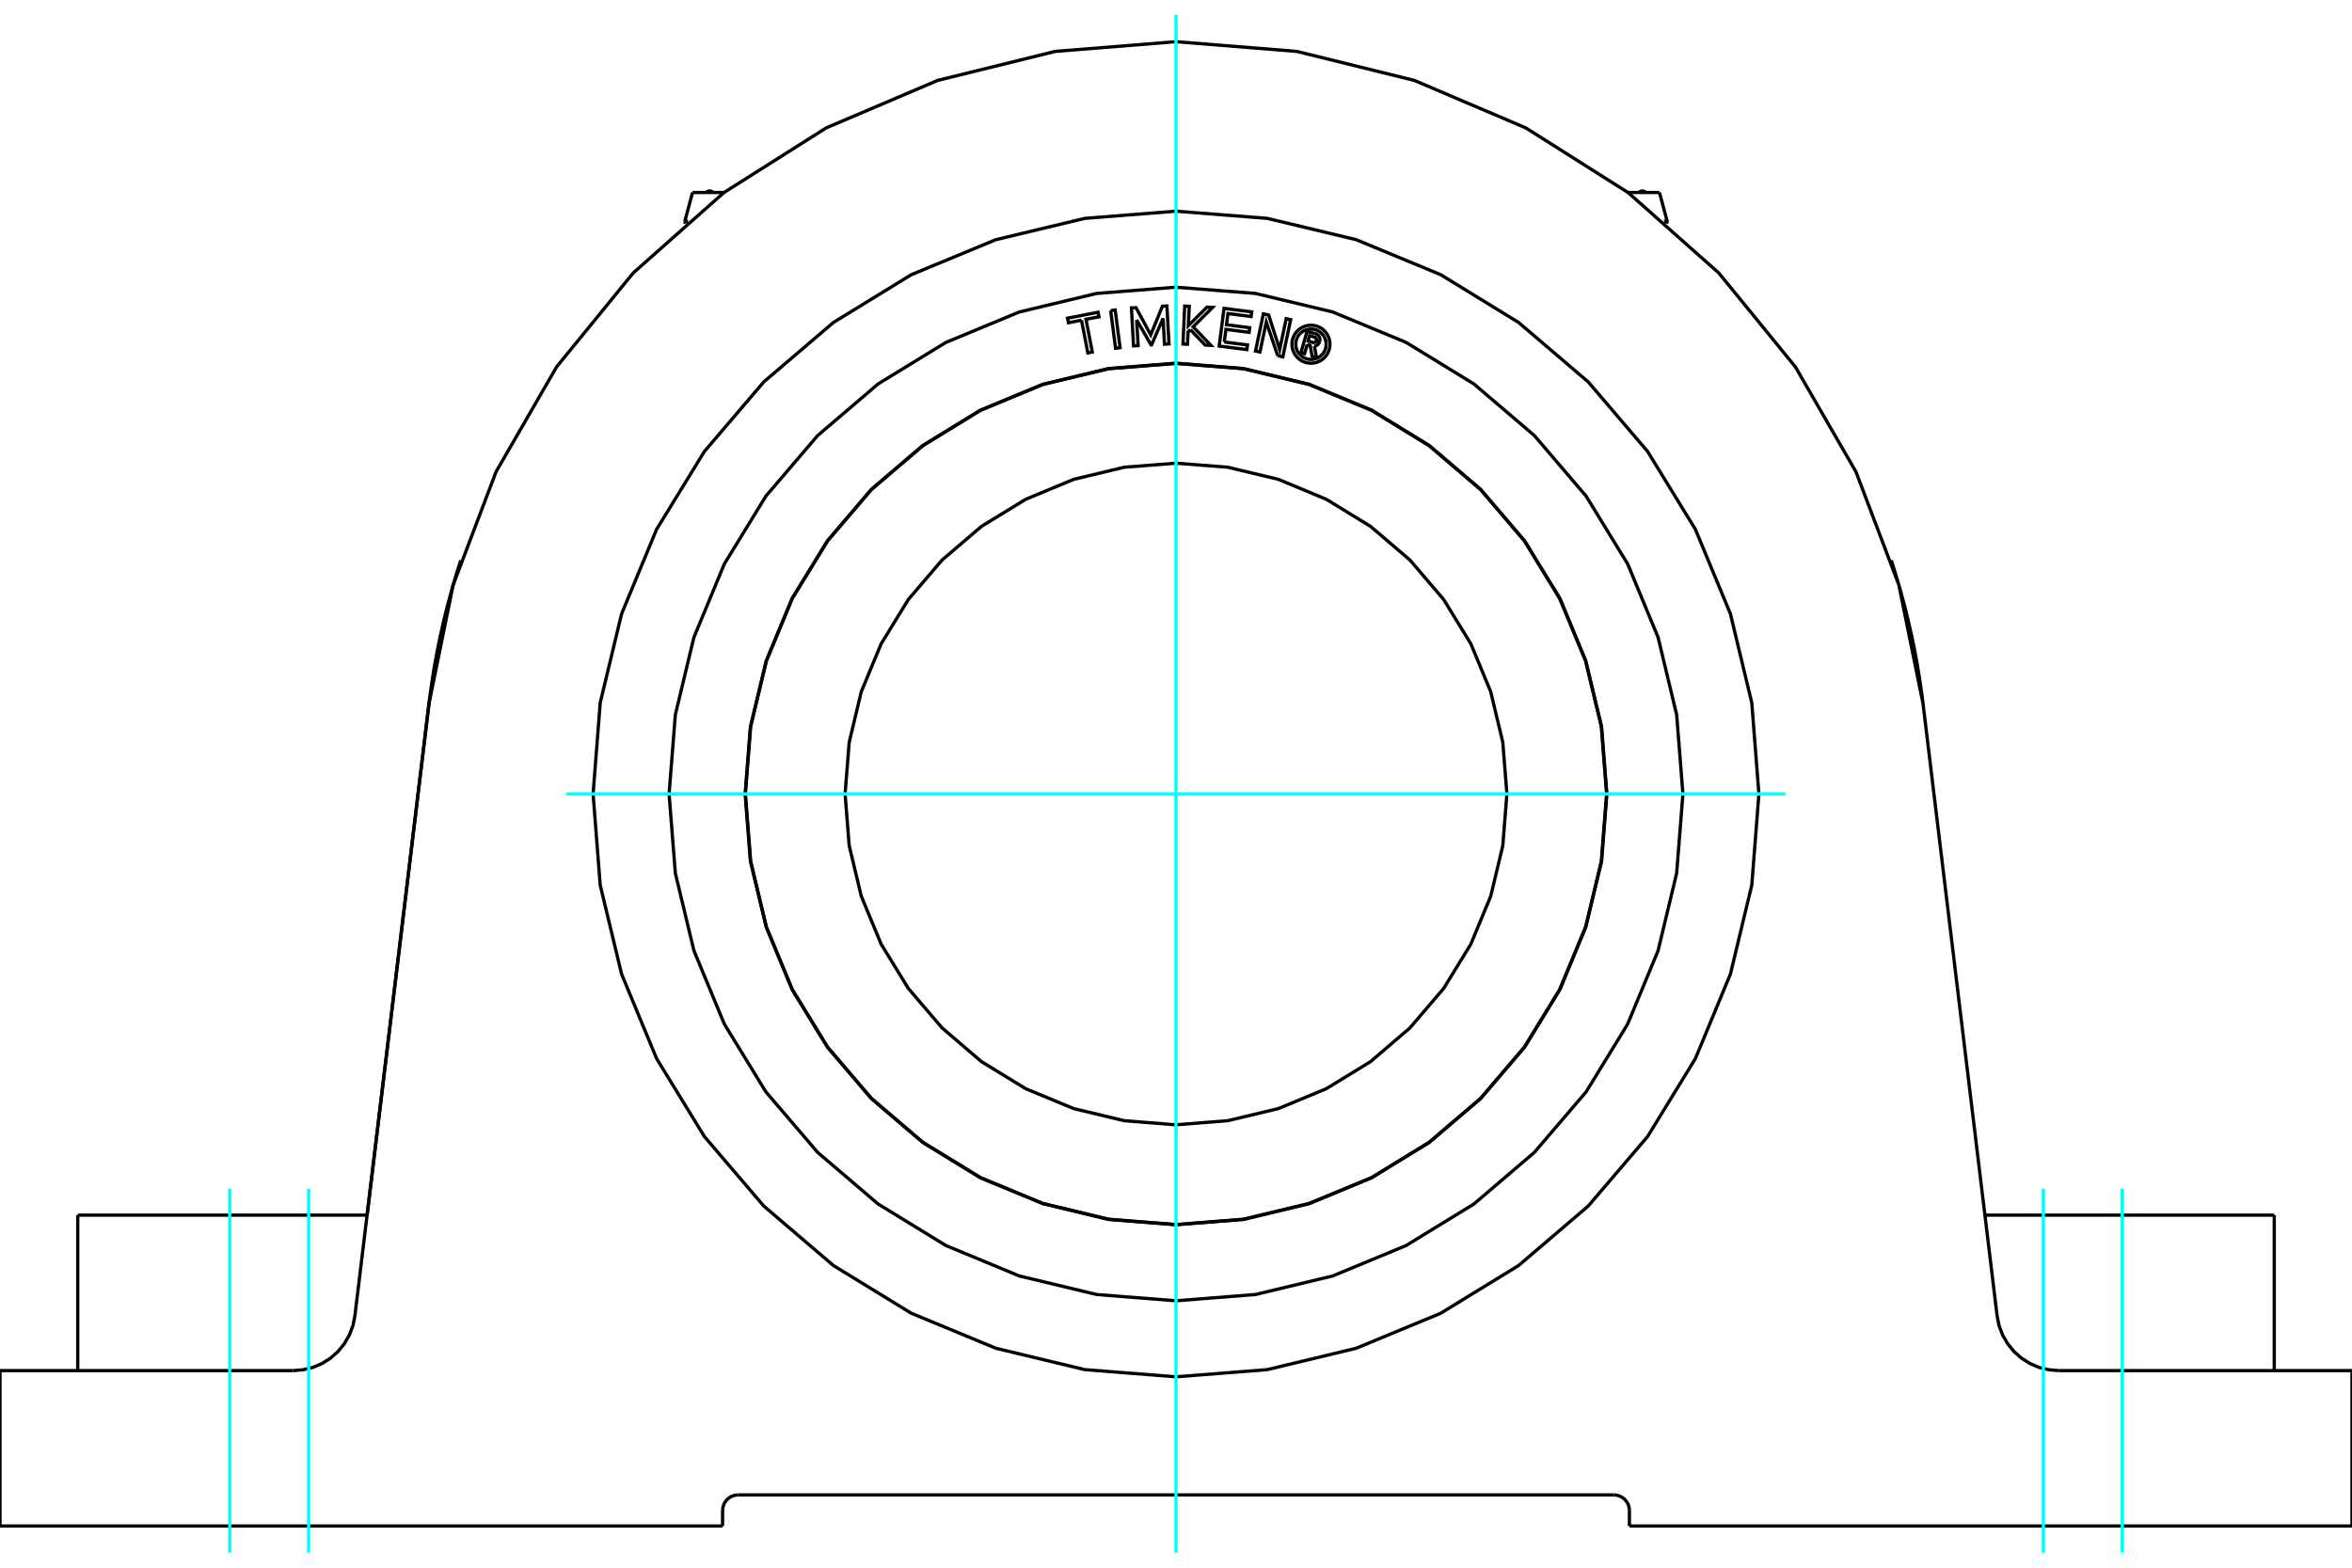 <?xml version="1.0" standalone="no"?>
<!DOCTYPE svg PUBLIC "-//W3C//DTD SVG 1.1//EN"
	"http://www.w3.org/Graphics/SVG/1.1/DTD/svg11.dtd">
<svg xmlns="http://www.w3.org/2000/svg" height="100%" width="100%" viewBox="0 0 36000 24000">
	<rect x="-1800" y="-1200" width="39600" height="26400" style="fill:#FFF"/>
	<g style="fill:none; fill-rule:evenodd" transform="matrix(1 0 0 1 0 0)">
		<g style="fill:none; stroke:#000; stroke-width:50; shape-rendering:geometricPrecision">
			<line x1="11298" y1="22886" x2="24702" y2="22886"/>
			<polyline points="11298,22886 11261,22889 11225,22898 11190,22912 11158,22932 11130,22956 11106,22984 11086,23016 11072,23051 11063,23087 11060,23124"/>
			<line x1="11060" y1="23362" x2="11060" y2="23124"/>
			<line x1="24940" y1="23124" x2="24940" y2="23362"/>
			<polyline points="24940,23124 24937,23087 24928,23051 24914,23016 24894,22984 24870,22956 24842,22932 24810,22912 24775,22898 24739,22889 24702,22886"/>
			<line x1="11060" y1="23362" x2="0" y2="23362"/>
			<polyline points="28948,8580 28950,8584 28954,8597 28961,8619 28970,8648 28982,8685 28996,8728 29011,8777 29026,8829 29043,8883 29059,8940 29076,8998 29093,9059 29110,9121 29127,9184 29145,9249 29162,9316 29179,9384 29196,9453 29213,9524 29229,9595 29245,9668 29262,9742 29277,9816 29293,9892 29308,9968 29322,10046 29337,10124 29351,10203 29364,10283 29377,10363 29389,10444 29401,10525 29413,10607 29424,10689 29434,10772 29064,8955 28407,7222 27480,5616 26308,4179 24921,2949 23354,1958 21648,1231 19848,787 18000,638"/>
			<line x1="32483" y1="18603" x2="30381" y2="18603"/>
			<line x1="34810" y1="18603" x2="32483" y2="18603"/>
			<polyline points="5619,18603 6566,10772 6576,10689 6587,10607 6599,10525 6611,10444 6623,10363 6636,10283 6649,10203 6663,10124 6678,10046 6692,9968 6707,9892 6723,9816 6738,9742 6755,9668 6771,9595 6787,9524 6804,9453 6821,9384 6838,9316 6855,9249 6873,9184 6890,9121 6907,9059 6924,8998 6941,8940 6957,8883 6974,8829 6989,8777 7004,8728 7018,8685 7030,8648 7039,8619 7046,8597 7050,8584 7052,8580"/>
			<polyline points="18000,638 16152,787 14352,1231 12646,1958 11079,2949 9692,4179 8520,5616 7593,7222 6936,8955 6566,10772"/>
			<line x1="3517" y1="18603" x2="1190" y2="18603"/>
			<line x1="5619" y1="18603" x2="3517" y2="18603"/>
			<line x1="5432" y1="20145" x2="6566" y2="10772"/>
			<polyline points="26922,12155 26813,10759 26486,9398 25950,8104 25218,6911 24309,5846 23244,4937 22051,4205 20757,3669 19396,3343 18000,3233 16604,3343 15243,3669 13949,4205 12756,4937 11691,5846 10782,6911 10050,8104 9514,9398 9187,10759 9078,12155 9187,13551 9514,14912 10050,16206 10782,17400 11691,18464 12756,19374 13949,20105 15243,20641 16604,20968 18000,21078 19396,20968 20757,20641 22051,20105 23244,19374 24309,18464 25218,17400 25950,16206 26486,14912 26813,13551 26922,12155"/>
			<line x1="0" y1="20983" x2="4487" y2="20983"/>
			<line x1="31513" y1="20983" x2="36000" y2="20983"/>
			<polyline points="30568,20145 30598,20295 30653,20439 30729,20571 30826,20690 30941,20792 31070,20874 31211,20934 31360,20970 31513,20983"/>
			<polyline points="4487,20983 4640,20970 4789,20934 4930,20874 5059,20792 5174,20690 5271,20571 5347,20439 5402,20295 5432,20145"/>
			<line x1="29434" y1="10772" x2="30568" y2="20145"/>
			<line x1="0" y1="23362" x2="0" y2="20983"/>
			<polyline points="36000,20983 36000,23362 24940,23362"/>
			<line x1="10482" y1="3387" x2="10531" y2="3387"/>
			<line x1="10600" y1="2947" x2="11083" y2="2947"/>
			<line x1="25469" y1="3387" x2="25518" y2="3387"/>
			<line x1="24917" y1="2947" x2="25400" y2="2947"/>
			<polyline points="23065,12155 23002,11363 22817,10590 22513,9856 22097,9178 21581,8574 20977,8058 20299,7643 19565,7338 18792,7153 18000,7091 17208,7153 16435,7338 15701,7643 15023,8058 14419,8574 13903,9178 13487,9856 13183,10590 12998,11363 12935,12155 12998,12947 13183,13720 13487,14454 13903,15132 14419,15736 15023,16253 15701,16668 16435,16972 17208,17157 18000,17220 18792,17157 19565,16972 20299,16668 20977,16253 21581,15736 22097,15132 22513,14454 22817,13720 23002,12947 23065,12155"/>
			<polyline points="24591,12155 24510,11124 24269,10118 23873,9163 23333,8281 22661,7494 21874,6823 20992,6282 20037,5886 19031,5645 18000,5564 16969,5645 15963,5886 15008,6282 14126,6823 13339,7494 12667,8281 12127,9163 11731,10118 11490,11124 11409,12155 11490,13186 11731,14192 12127,15148 12667,16029 13339,16816 14126,17488 15008,18028 15963,18424 16969,18665 18000,18747 19031,18665 20037,18424 20992,18028 21874,17488 22661,16816 23333,16029 23873,15148 24269,14192 24510,13186 24591,12155"/>
			<polyline points="24595,12155 24514,11124 24272,10117 23876,9161 23335,8279 22663,7492 21876,6820 20994,6279 20038,5883 19032,5642 18000,5560 16968,5642 15962,5883 15006,6279 14124,6820 13337,7492 12665,8279 12124,9161 11728,10117 11486,11124 11405,12155 11486,13187 11728,14193 12124,15149 12665,16032 13337,16818 14124,17490 15006,18031 15962,18427 16968,18669 18000,18750 19032,18669 20038,18427 20994,18031 21876,17490 22663,16818 23335,16032 23876,15149 24272,14193 24514,13187 24595,12155"/>
			<polyline points="20008,5274 19967,5415 19912,5399 20006,5072 20128,5107"/>
			<polyline points="20200,5228 20203,5212 20203,5196 20201,5181 20197,5166 20190,5152 20181,5139 20170,5128 20157,5119 20143,5111 20128,5107"/>
			<polyline points="20200,5228 20148,5213 20149,5206 20149,5199 20148,5193 20146,5186 20143,5180 20140,5175 20135,5170 20130,5166 20124,5162 20117,5160 20044,5139 20021,5221 20095,5242 20101,5244 20108,5244 20114,5243 20121,5242 20127,5239 20132,5235 20137,5231 20142,5226 20145,5220 20147,5214 20200,5229"/>
			<polyline points="20118,5298 20134,5295 20149,5289 20163,5281 20175,5270 20185,5258 20194,5244 20200,5229"/>
			<polyline points="20118,5298 20151,5474 20084,5455 20053,5287 20008,5274"/>
			<polyline points="18739,5236 19094,5281 19085,5352 18661,5298 18735,4721 19159,4775 19150,4846 18795,4800 18773,4972 19128,5017 19119,5088 18764,5042 18739,5236"/>
			<polyline points="17398,4897 17420,5291 17350,5295 17318,4714 17388,4710 17613,5126 17792,4688 17861,4684 17893,5265 17824,5269 17802,4874 17626,5280 17618,5280 17398,4897"/>
			<polyline points="16553,4902 16354,4941 16340,4871 16807,4780 16821,4850 16622,4888 16719,5389 16651,5403 16553,4902"/>
			<polyline points="17000,4755 17069,4746 17144,5323 17075,5332 17000,4755"/>
			<polyline points="18219,5046 18185,5080 18176,5270 18107,5267 18133,4686 18203,4689 18189,4985 18474,4702 18560,4706 18262,5003 18534,5287 18447,5283 18219,5046"/>
			<polyline points="19557,5446 19382,4930 19285,5389 19217,5374 19337,4805 19418,4822 19587,5350 19687,4879 19755,4894 19635,5463 19557,5446"/>
			<polyline points="20357,5270 20353,5224 20342,5180 20325,5138 20301,5099 20271,5064 20237,5034 20198,5011 20156,4993 20111,4982 20066,4979 20020,4982 19976,4993 19934,5011 19895,5034 19860,5064 19830,5099 19806,5138 19789,5180 19778,5224 19775,5270 19778,5315 19789,5360 19806,5402 19830,5441 19860,5476 19895,5505 19934,5529 19976,5547 20020,5557 20066,5561 20111,5557 20156,5547 20198,5529 20237,5505 20271,5476 20301,5441 20325,5402 20342,5360 20353,5315 20357,5270"/>
			<polyline points="20298,5270 20296,5233 20287,5198 20273,5164 20254,5133 20230,5105 20203,5082 20171,5062 20138,5048 20102,5040 20066,5037 20029,5040 19994,5048 19960,5062 19929,5082 19901,5105 19877,5133 19858,5164 19844,5198 19836,5233 19833,5270 19836,5306 19844,5342 19858,5376 19877,5407 19901,5434 19929,5458 19960,5477 19994,5491 20029,5500 20066,5503 20102,5500 20138,5491 20171,5477 20203,5458 20230,5434 20254,5407 20273,5376 20287,5342 20296,5306 20298,5270"/>
			<polyline points="25759,12155 25663,10941 25379,9758 24913,8633 24277,7595 23486,6669 22560,5878 21522,5242 20398,4776 19214,4492 18000,4397 16786,4492 15602,4776 14478,5242 13440,5878 12514,6669 11723,7595 11087,8633 10621,9758 10337,10941 10241,12155 10337,13369 10621,14553 11087,15678 11723,16716 12514,17641 13440,18432 14478,19068 15602,19534 16786,19818 18000,19914 19214,19818 20398,19534 21522,19068 22560,18432 23486,17641 24277,16716 24913,15678 25379,14553 25663,13369 25759,12155"/>
			<line x1="1190" y1="18603" x2="1190" y2="20983"/>
			<line x1="34810" y1="20983" x2="34810" y2="18603"/>
			<polyline points="10916,2947 10907,2939 10897,2933 10886,2928 10874,2925 10862,2924 10850,2925 10838,2928 10827,2933 10817,2939 10808,2947"/>
			<line x1="10482" y1="3387" x2="10489" y2="3424"/>
			<line x1="10600" y1="2947" x2="10482" y2="3387"/>
			<polyline points="25192,2947 25183,2939 25173,2933 25162,2928 25150,2925 25138,2924 25126,2925 25114,2928 25103,2933 25093,2939 25084,2947"/>
			<polyline points="25511,3424 25518,3387 25400,2947"/>
		</g>
		<g style="fill:none; stroke:#0FF; stroke-width:50; shape-rendering:geometricPrecision">
			<line x1="4724" y1="23769" x2="4724" y2="18197"/>
			<line x1="3517" y1="23769" x2="3517" y2="18197"/>
			<line x1="31276" y1="23769" x2="31276" y2="18197"/>
			<line x1="32483" y1="23769" x2="32483" y2="18197"/>
			<line x1="18000" y1="23769" x2="18000" y2="231"/>
			<line x1="8671" y1="12155" x2="27329" y2="12155"/>
		</g>
	</g>
</svg>
